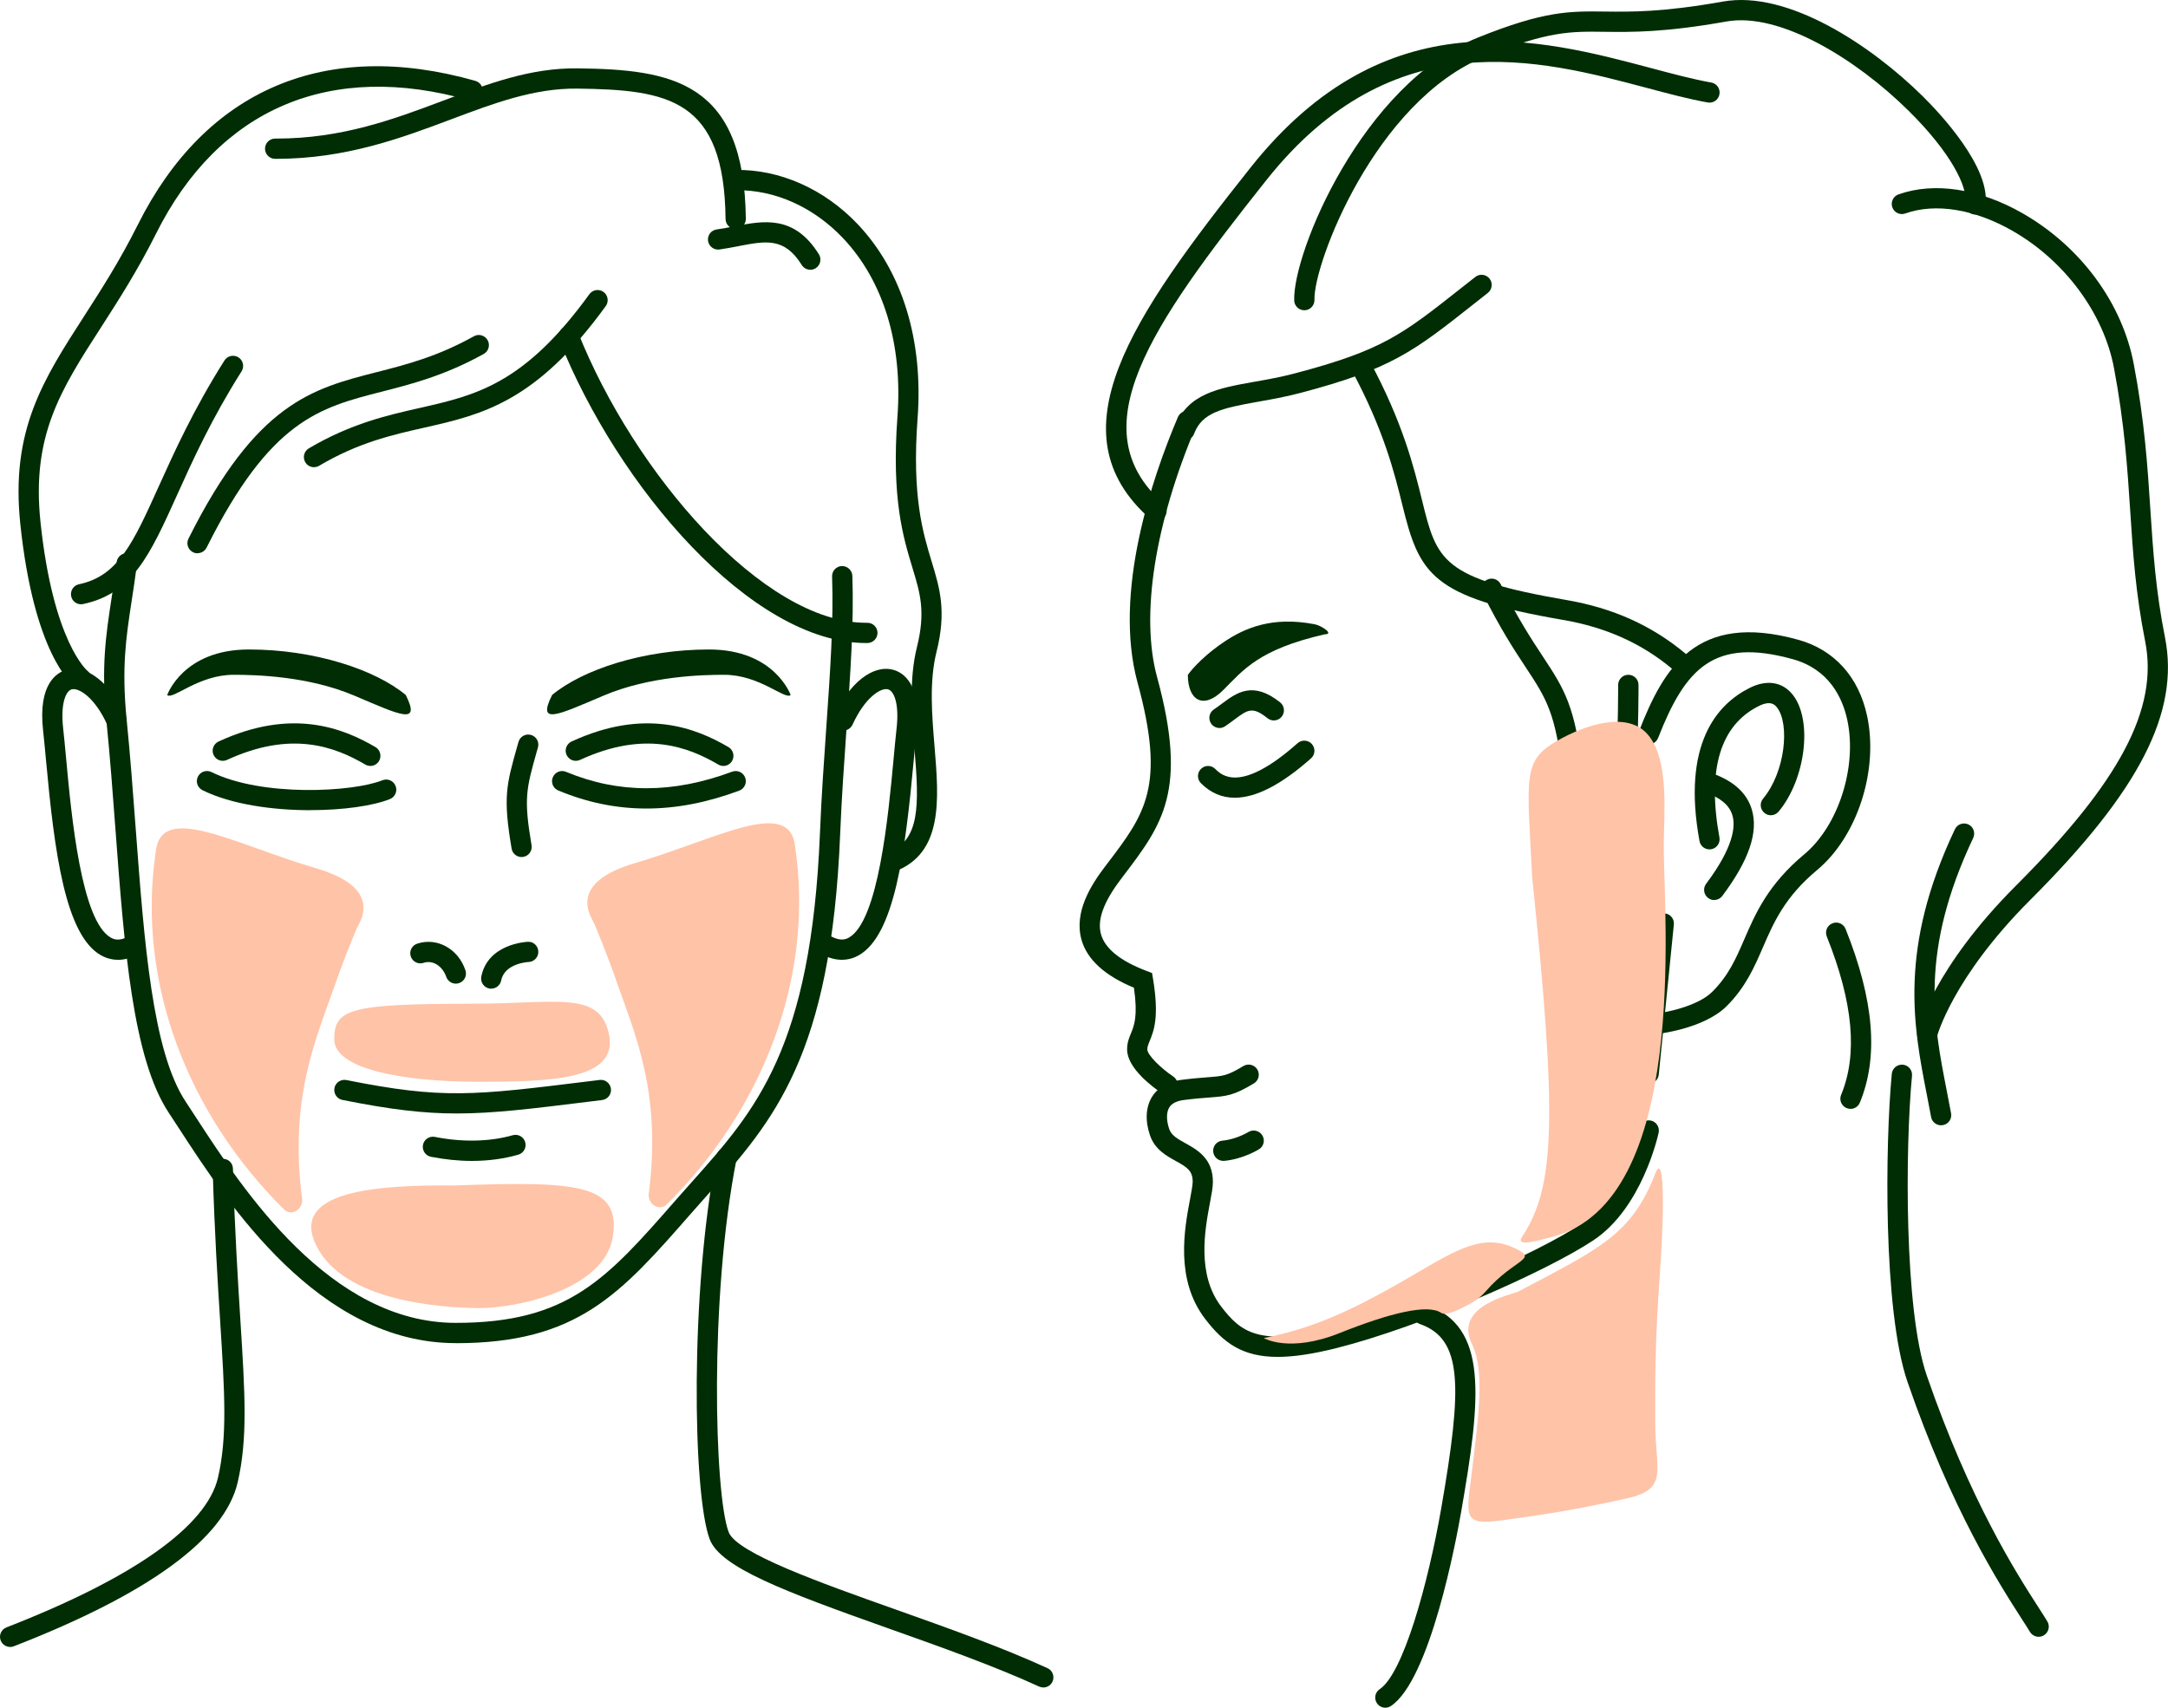 <?xml version="1.0" encoding="UTF-8"?>
<svg xmlns="http://www.w3.org/2000/svg" viewBox="0 0 403.38 317.81">
  <defs>
    <style>
      .cls-1 {
        isolation: isolate;
      }

      .cls-2 {
        fill: #002d04;
      }

      .cls-3 {
        fill: #ffc3a8;
        mix-blend-mode: multiply;
      }
    </style>
  </defs>
  <g class="cls-1">
    <g id="_レイヤー_2" data-name="レイヤー_2">
      <g id="_レイヤー_1-2" data-name="レイヤー_1">
        <g>
          <g>
            <g>
              <g>
                <path class="cls-2" d="M84.81,249.96c-25.5,0-42.37-25.91-51.43-39.84-.7-1.07-1.35-2.08-1.96-3-6.76-10.18-8.3-30.88-9.94-52.79-.49-6.62-1.01-13.46-1.67-20.09-1.01-10.11-.11-16,.93-22.81.33-2.14.66-4.35.96-6.81.12-1.03,1.06-1.78,2.1-1.65,1.03.12,1.77,1.06,1.65,2.1-.3,2.52-.64,4.76-.98,6.93-1,6.56-1.87,12.23-.91,21.87.67,6.68,1.18,13.54,1.68,20.19,1.6,21.4,3.11,41.62,9.32,50.98.62.93,1.28,1.94,1.98,3.03,8.67,13.32,24.82,38.12,48.27,38.12,20.94,0,28.06-8.14,40.98-22.91.99-1.13,1.97-2.23,2.95-3.33,11.91-13.36,22.19-24.9,23.82-64.86.28-6.88.74-13.41,1.18-19.71.71-10.09,1.38-19.63,1.08-28.09-.04-1.04.78-1.91,1.82-1.95,1.01-.02,1.91.77,1.95,1.82.31,8.66-.37,18.29-1.09,28.49-.44,6.28-.9,12.77-1.18,19.6-1.68,41.31-12.38,53.32-24.77,67.22-.97,1.09-1.94,2.18-2.92,3.3-13.2,15.09-21.18,24.2-43.82,24.2Z"/>
                <path class="cls-2" d="M120.28,150.47c-5.6,0-11.04-1.12-16.41-3.36-.96-.4-1.42-1.5-1.01-2.46.4-.96,1.5-1.42,2.46-1.01,9.8,4.08,19.91,4.07,30.91-.03.97-.36,2.06.13,2.42,1.11.36.98-.13,2.06-1.11,2.42-5.96,2.22-11.69,3.33-17.26,3.33Z"/>
                <path class="cls-2" d="M134.59,142.54c-.32,0-.65-.08-.95-.26-5.67-3.31-13.72-6.39-25.72-.86-.95.44-2.06.02-2.5-.92-.44-.94-.02-2.06.92-2.5,13.72-6.34,23.23-2.45,29.19,1.03.9.52,1.2,1.68.68,2.58-.35.6-.98.94-1.63.94Z"/>
                <path class="cls-2" d="M102.71,129.35c5.65-4.71,16.96-8.48,29.21-8.48s15.19,8.48,15.19,8.48c-1.06.94-5.77-3.77-12.36-3.77-3.97,0-13.83.21-22.46,3.88-8.63,3.66-12.4,5.55-9.57-.11Z"/>
                <path class="cls-2" d="M75.51,129.35c-5.65-4.71-16.96-8.48-29.21-8.48-12.25,0-15.19,8.48-15.19,8.48,1.06.94,5.77-3.77,12.36-3.77,3.97,0,13.83.21,22.46,3.88s12.4,5.55,9.57-.11Z"/>
                <g>
                  <path class="cls-2" d="M84.81,183.06c-.79,0-1.52-.5-1.79-1.29-.59-1.76-2.33-3.21-4.21-2.58-.99.33-2.05-.21-2.38-1.19-.33-.99.2-2.05,1.19-2.38,3.7-1.23,7.64.95,8.98,4.96.33.99-.2,2.06-1.19,2.38-.2.07-.4.1-.6.1Z"/>
                  <path class="cls-2" d="M91.4,184c-.12,0-.25-.01-.37-.04-1.02-.2-1.68-1.2-1.48-2.22,1.22-6.09,8.35-6.46,8.65-6.47,1.05-.08,1.92.77,1.96,1.8.04,1.04-.77,1.92-1.8,1.96-.17,0-4.48.26-5.11,3.44-.18.9-.97,1.52-1.85,1.52Z"/>
                </g>
                <path class="cls-2" d="M84.99,207.22c-6.29,0-12.38-.74-21.28-2.52-1.02-.2-1.68-1.2-1.48-2.22.2-1.02,1.2-1.68,2.22-1.48,17.92,3.58,23.62,2.88,44.86.26l2.26-.28c1.03-.14,1.97.61,2.1,1.64s-.61,1.97-1.64,2.1l-2.26.28c-10.98,1.36-17.99,2.22-24.77,2.22Z"/>
                <path class="cls-2" d="M87.8,216.05c-2.47,0-5.03-.26-7.62-.77-1.02-.2-1.68-1.2-1.48-2.22.2-1.02,1.2-1.68,2.22-1.48,5.11,1.02,10.24.9,14.47-.31,1-.29,2.04.29,2.33,1.29.29,1-.29,2.04-1.29,2.33-2.68.77-5.59,1.16-8.63,1.16Z"/>
                <path class="cls-2" d="M57.77,150.78c-7.04,0-14.73-1.07-20.09-3.72-.93-.46-1.32-1.59-.86-2.52.46-.93,1.59-1.32,2.52-.86,9.37,4.63,26.24,3.76,31.81,1.53.97-.39,2.06.08,2.45,1.05.39.97-.08,2.06-1.05,2.45-3.17,1.27-8.74,2.06-14.79,2.06Z"/>
                <path class="cls-2" d="M68.91,142.54c-.32,0-.65-.08-.95-.26-5.67-3.31-13.72-6.39-25.72-.86-.95.44-2.06.02-2.5-.92-.44-.94-.02-2.06.92-2.5,13.72-6.34,23.23-2.45,29.19,1.03.9.52,1.2,1.68.68,2.58-.35.6-.98.94-1.63.94Z"/>
                <path class="cls-2" d="M21.95,178.62c-1.28,0-2.32-.38-3.1-.8-6.74-3.72-8.72-19.31-10.29-36.33-.19-2.09-.37-3.97-.54-5.51-1-8.86,2.69-10.87,4.33-11.32,3.78-1.05,8.21,2.42,11.03,8.63.43.95.01,2.06-.94,2.5-.95.43-2.06.01-2.5-.94-2.31-5.08-5.3-6.91-6.6-6.56-1.12.31-2.1,2.72-1.59,7.26.18,1.56.35,3.47.55,5.59.98,10.6,2.8,30.32,8.36,33.38.57.32,1.53.64,3.16-.19.92-.47,2.06-.1,2.53.83.47.93.1,2.06-.83,2.53-1.34.68-2.55.94-3.6.94Z"/>
                <path class="cls-2" d="M156.65,178.62c-1.05,0-2.25-.25-3.6-.94-.93-.47-1.3-1.61-.83-2.53.47-.93,1.61-1.3,2.53-.83,1.64.83,2.59.51,3.16.19,5.55-3.06,7.38-22.78,8.36-33.37.2-2.12.37-4.03.55-5.59.51-4.55-.46-6.95-1.59-7.26-1.3-.37-4.29,1.48-6.6,6.56-.43.95-1.55,1.37-2.5.94-.95-.43-1.37-1.55-.94-2.5,2.82-6.21,7.26-9.68,11.03-8.63,1.64.45,5.33,2.46,4.33,11.32-.17,1.54-.35,3.42-.54,5.51-1.57,17.02-3.55,32.61-10.29,36.33-.77.43-1.82.8-3.1.8Z"/>
                <path class="cls-2" d="M58.42,86.95c-.64,0-1.27-.33-1.62-.93-.53-.9-.23-2.05.66-2.58,7.82-4.62,14.63-6.16,20.64-7.52,10.42-2.36,19.42-4.4,31.56-21.17.61-.84,1.79-1.03,2.63-.42.84.61,1.03,1.79.42,2.63-12.98,17.92-23.08,20.21-33.78,22.63-6.02,1.36-12.24,2.77-19.55,7.09-.3.18-.63.26-.96.26Z"/>
                <path class="cls-2" d="M36.75,102.97c-.28,0-.57-.06-.84-.2-.93-.47-1.31-1.6-.84-2.53,12.63-25.25,22.99-27.91,35-30.98,5.56-1.42,11.3-2.89,18.1-6.68.91-.51,2.05-.18,2.56.73.51.91.18,2.06-.73,2.56-7.23,4.02-13.48,5.62-19,7.03-11.57,2.96-20.7,5.29-32.56,29.01-.33.66-1,1.04-1.69,1.04Z"/>
                <path class="cls-2" d="M161.13,119.67c-21.37,0-46.22-29.18-57.07-56.38-.39-.97.08-2.06,1.05-2.45.97-.39,2.06.09,2.45,1.05,10.44,26.16,34.4,54.01,53.57,54.01.09,0,.17,0,.26,0,1.03,0,1.87.83,1.88,1.86.01,1.04-.82,1.89-1.86,1.91-.09,0-.19,0-.29,0Z"/>
                <path class="cls-2" d="M165.84,162.33c-.76,0-1.48-.47-1.76-1.22-.37-.97.13-2.06,1.1-2.43,6.06-2.28,5.84-8.83,4.97-19.32-.5-6.03-1.06-12.86.46-18.95,1.64-6.58.6-10-.84-14.74-1.74-5.74-3.91-12.88-2.79-28.13,1-13.46-2.59-25.24-10.1-33.19-5.49-5.81-12.71-9.06-19.97-8.95-1.05-.03-1.9-.81-1.92-1.85-.02-1.04.81-1.9,1.85-1.92,8.23-.15,16.56,3.55,22.78,10.13,8.24,8.72,12.19,21.53,11.11,36.05-1.08,14.55.98,21.32,2.63,26.75,1.49,4.92,2.79,9.16.89,16.75-1.37,5.49-.86,11.71-.36,17.72.8,9.71,1.64,19.75-7.4,23.16-.22.08-.44.12-.66.12Z"/>
                <path class="cls-2" d="M136.88,42.62c-1.03,0-1.87-.83-1.88-1.86-.24-22.33-10.59-24.06-27.6-24.27-8.02-.09-15.5,2.72-23.44,5.71-9.18,3.45-19.57,7.36-32.54,7.36-.08,0-.15,0-.23,0-1.04,0-1.88-.85-1.88-1.89,0-1.04.85-1.88,1.88-1.88.08,0,.15,0,.23,0,12.27,0,21.9-3.62,31.21-7.12,8.28-3.11,16.07-6.05,24.81-5.95,17.58.21,31.05,2.4,31.33,28,.01,1.04-.82,1.89-1.86,1.9h-.02Z"/>
                <path class="cls-2" d="M15.13,128.24c-.38,0-.77-.12-1.1-.36-.78-.58-7.73-6.34-10.25-30.36-1.83-17.41,4.21-26.79,11.86-38.66,3.13-4.86,6.67-10.36,10-17.03C38.24,16.63,60.54,7.12,88.45,15.05c1,.28,1.58,1.33,1.3,2.33-.28,1-1.33,1.58-2.33,1.3-25.96-7.38-46.71,1.44-58.4,24.83-3.43,6.85-7.03,12.45-10.21,17.39-7.53,11.69-12.96,20.14-11.28,36.23,2.35,22.38,8.7,27.69,8.77,27.74.8.64.96,1.82.33,2.63-.37.49-.93.74-1.5.74Z"/>
                <path class="cls-2" d="M1.89,306.5c-.76,0-1.47-.46-1.76-1.2-.38-.97.1-2.06,1.07-2.44,23.67-9.21,37.28-18.85,39.36-27.88,1.76-7.61,1.25-15.72.4-29.15-.47-7.42-1.05-16.65-1.39-28.24-.03-1.04.79-1.91,1.83-1.94,1.1-.01,1.91.79,1.94,1.83.34,11.53.92,20.73,1.38,28.12.87,13.77,1.39,22.09-.49,30.24-2.41,10.45-16.43,20.73-41.67,30.54-.22.09-.46.13-.68.13Z"/>
                <path class="cls-2" d="M194.11,314.04c-.26,0-.53-.06-.78-.17-8.38-3.84-18.37-7.39-28.04-10.82-19.32-6.87-31.27-11.34-33.25-16.61-3.15-8.41-3.7-46.11,1.3-71.4.2-1.02,1.2-1.69,2.21-1.48,1.02.2,1.69,1.19,1.48,2.21-5.09,25.78-4.1,62.32-1.46,69.35,1.46,3.9,17.14,9.47,30.98,14.38,9.74,3.46,19.81,7.04,28.35,10.95.95.43,1.36,1.55.93,2.5-.32.69-1,1.1-1.71,1.1Z"/>
              </g>
              <path class="cls-2" d="M97.05,159.5c-.9,0-1.7-.65-1.86-1.57-1.62-9.59-.99-11.81,1.08-19.16l.2-.7c.28-1,1.33-1.58,2.32-1.3,1,.28,1.59,1.32,1.3,2.33l-.2.7c-1.99,7.07-2.47,8.75-.99,17.5.17,1.03-.52,2-1.54,2.17-.11.02-.21.03-.32.03Z"/>
              <path class="cls-2" d="M15.08,112.46c-.87,0-1.66-.61-1.84-1.5-.21-1.02.44-2.02,1.46-2.23,7.3-1.52,10.12-7.77,14.8-18.13,2.9-6.42,6.5-14.4,12.26-23.51.56-.88,1.72-1.14,2.6-.59.88.56,1.14,1.72.59,2.6-5.62,8.88-9.17,16.73-12.01,23.04-4.99,11.05-8.29,18.35-17.46,20.27-.13.03-.26.04-.39.04Z"/>
              <path class="cls-2" d="M150.77,50.2c-.63,0-1.24-.31-1.6-.89-3.22-5.16-6.64-4.49-11.83-3.49-1.12.22-2.28.44-3.47.61-1.03.14-1.98-.57-2.13-1.6-.15-1.03.57-1.98,1.6-2.13,1.13-.16,2.22-.37,3.28-.58,5.48-1.06,11.15-2.15,15.74,5.2.55.88.28,2.05-.6,2.6-.31.19-.66.29-1,.29Z"/>
            </g>
            <path class="cls-3" d="M84.81,220.61c22.61-.81,30.75-.29,29.21,9.56-1.54,9.85-17.98,13.35-25.01,13.27-7.03-.08-24.88-1.24-30.09-11.49-5.21-10.26,10.81-11.47,25.88-11.33Z"/>
            <path class="cls-3" d="M114.51,182.1c3.51,10.06,8.66,21.13,6.2,39.99-.26,1.98,1.95,3.43,3.37,2.03,17.81-17.64,27.46-42.14,23.87-66.5-.94-9.42-14.51-1.48-29.87,3.03-10.03,2.94-9.49,7.58-7.91,10.45.84,1.52,3.36,8.16,4.36,11.01Z"/>
            <path class="cls-3" d="M62.41,183.05c-3.51,10.06-8.66,21.13-6.2,39.99.26,1.98-1.95,3.43-3.37,2.03-17.81-17.64-27.46-42.14-23.87-66.5.94-9.42,14.51-1.48,29.87,3.03,10.03,2.94,9.49,7.58,7.91,10.45-.84,1.52-3.36,8.16-4.36,11.01Z"/>
            <path class="cls-3" d="M87.93,186.79c15.72,0,23.76-2.54,25.4,5.81,1.63,8.36-10.69,8.72-24.32,8.72s-26.82-2.25-26.82-7.9,2.83-6.6,25.74-6.63Z"/>
          </g>
          <g>
            <g>
              <path class="cls-2" d="M217.24,203.79c-.36,0-.72-.1-1.04-.32-1.52-1.02-6.49-4.6-6.49-8.16,0-1.26.36-2.15.72-3.01.59-1.43,1.31-3.19.55-8.48-5.41-2.24-8.69-5.23-9.74-8.87-1.48-5.15,1.73-10.2,4.27-13.56l.52-.68c7.03-9.25,10.9-14.35,5.62-33.69-4.58-16.8,2.74-38.16,7.51-49.4.41-.96,1.51-1.41,2.47-1,.96.41,1.4,1.51,1,2.47-7.79,18.35-10.47,35.46-7.34,46.93,5.77,21.14.98,27.43-6.26,36.96l-.51.68c-3.22,4.25-4.42,7.59-3.66,10.24.77,2.67,3.62,4.95,8.48,6.8l1.01.38.18,1.07c1.19,7.17.14,9.72-.62,11.58-.29.72-.44,1.08-.44,1.57,0,1.04,2.54,3.51,4.81,5.03.87.58,1.1,1.75.52,2.61-.36.54-.96.84-1.57.84Z"/>
              <path class="cls-2" d="M237.73,252.52c-6.59,0-10.1-2.62-13.5-7.07-5.62-7.33-3.86-16.73-2.8-22.34.25-1.35.47-2.52.48-3.14.02-2.07-1.01-2.73-3.15-3.91-1.74-.96-3.91-2.16-4.8-4.79-.93-2.73-.78-5.29.41-7.19.75-1.2,2.32-2.72,5.47-3.12,2.13-.27,3.65-.38,4.87-.48,2.99-.23,3.61-.28,6.64-2.09.89-.53,2.05-.25,2.59.65.54.89.25,2.05-.65,2.59-3.79,2.27-5.01,2.37-8.29,2.62-1.18.09-2.66.2-4.7.46-1.35.17-2.28.63-2.74,1.38-.56.9-.57,2.38-.03,3.98.4,1.19,1.42,1.8,3.05,2.7,2.16,1.2,5.13,2.84,5.09,7.24,0,.95-.24,2.21-.54,3.8-.94,4.99-2.51,13.35,2.09,19.35,3.59,4.69,6.98,7.5,20.66,4.03,15.4-3.9,38.05-13.87,46.53-19.53,7.73-5.15,10.48-17.55,10.51-17.67.22-1.02,1.22-1.67,2.24-1.45,1.02.22,1.66,1.22,1.45,2.24-.12.57-3.09,14.01-12.11,20.02-8.73,5.82-31.95,16.06-47.7,20.05-4.5,1.14-8.1,1.67-11.07,1.67Z"/>
              <g>
                <path class="cls-2" d="M307.69,192.48c-.96,0-1.78-.73-1.87-1.7-.1-1.03.65-1.96,1.69-2.06,2.14-.22,8.32-1.38,11.1-4.17,3.02-3.02,4.38-6.15,5.95-9.78,2.06-4.76,4.4-10.16,11.14-15.78,6.37-5.31,9.88-16.29,8.01-25-.89-4.12-3.37-9.43-10.13-11.31-14.73-4.09-20,1.72-25.07,14.65-.38.97-1.47,1.45-2.44,1.07-.97-.38-1.45-1.47-1.07-2.44,4.5-11.46,10.48-22.21,29.58-16.9,6.7,1.86,11.25,6.89,12.81,14.15,2.18,10.13-1.81,22.46-9.28,28.69-6.05,5.04-8.1,9.79-10.09,14.38-1.58,3.65-3.21,7.42-6.74,10.95-4.31,4.31-13.03,5.22-13.4,5.25-.06,0-.13,0-.19,0Z"/>
                <path class="cls-2" d="M318.06,158.07c-.89,0-1.69-.64-1.85-1.55-3.31-18.08,3.27-25.49,9.38-28.52,3.17-1.58,6.08-1.1,7.98,1.31,3.73,4.72,2.4,15.69-2.64,21.73-.67.8-1.86.91-2.65.24-.8-.67-.91-1.85-.24-2.65,4.15-4.98,4.99-13.93,2.58-16.98-.33-.41-1.09-1.39-3.35-.27-7.2,3.57-9.67,11.81-7.35,24.47.19,1.02-.49,2.01-1.51,2.19-.12.02-.23.03-.34.03Z"/>
                <path class="cls-2" d="M318.95,167.5c-.39,0-.79-.12-1.13-.38-.83-.62-1-1.81-.38-2.64,5.15-6.86,5.5-10.73,4.89-12.76-.55-1.84-2.16-3.22-4.91-4.2-.98-.35-1.49-1.43-1.14-2.41.35-.98,1.43-1.49,2.41-1.14,3.9,1.4,6.34,3.64,7.25,6.67,1.27,4.22-.53,9.49-5.49,16.1-.37.49-.94.75-1.51.75Z"/>
              </g>
              <path class="cls-2" d="M296.2,164.89c-.11,0-.23,0-.35-.02-2.69-.34-3.4-3.18-5.11-20.25-1.18-11.82-3.07-14.68-6.83-20.38-2.11-3.19-4.73-7.17-8.06-13.83-.47-.93-.09-2.06.84-2.53.93-.46,2.06-.09,2.53.84,3.23,6.46,5.78,10.33,7.83,13.44,3.97,6.02,6.16,9.34,7.43,22.08.44,4.36,1.17,11.68,1.94,15.28.27-.62.61-1.45,1.01-2.55,3.49-9.59,3.57-19.04,3.64-28.18v-1.34c.02-1.03.86-1.87,1.9-1.87h.02c1.04,0,1.88.86,1.87,1.9v1.34c-.09,9.46-.17,19.24-3.88,29.44-1.58,4.35-2.79,6.63-4.78,6.63Z"/>
              <path class="cls-2" d="M257.76,317.81c-.61,0-1.21-.3-1.57-.84-.58-.87-.34-2.04.52-2.61,4.35-2.9,8.97-19.46,11.44-33.62,3.99-22.93,3.98-31.56-4-34.35-.98-.34-1.5-1.42-1.16-2.4.34-.98,1.42-1.5,2.4-1.16,11.59,4.04,10.17,17.26,6.47,38.55-.9,5.18-5.76,31.24-13.06,36.11-.32.21-.68.32-1.04.32Z"/>
              <path class="cls-2" d="M379.31,304.61c-.64,0-1.26-.33-1.62-.92-.38-.63-.89-1.43-1.52-2.4-4.23-6.59-13.05-20.3-21.26-44.12-4.58-13.3-4.15-44.4-2.92-57.33.1-1.04,1.02-1.79,2.06-1.7,1.04.1,1.8,1.02,1.7,2.06-1.28,13.45-1.46,43.58,2.73,55.74,8.07,23.4,16.71,36.85,20.87,43.31.66,1.02,1.19,1.85,1.58,2.5.54.89.25,2.05-.65,2.59-.3.18-.64.27-.97.27Z"/>
              <path class="cls-2" d="M229.74,148.46c-2.39,0-4.5-.9-6.29-2.7-.74-.74-.74-1.93,0-2.66.74-.74,1.93-.74,2.66,0,1.16,1.15,4.67,4.67,15.32-4.79.78-.69,1.97-.62,2.66.16.69.78.62,1.97-.16,2.66-5.5,4.89-10.24,7.33-14.19,7.33Z"/>
              <path class="cls-2" d="M221.01,125.58c0,4.71,2.83,6.6,6.6,2.83,3.77-3.77,6.6-7.54,18.85-10.36,1.88,0-.59-1.64-1.88-1.88-7.81-1.49-12.96.64-16.98,3.39-4.69,3.21-6.58,6.03-6.58,6.03Z"/>
              <path class="cls-2" d="M358.58,194.37c-.15,0-.3-.02-.46-.06-1.01-.25-1.62-1.28-1.37-2.29.12-.48,3.13-11.99,18.4-27.26,19.3-19.3,26.47-32.88,23.98-45.41-1.78-8.98-2.27-16.41-2.78-24.27-.52-7.96-1.06-16.19-3.02-26.59-1.92-10.17-9.14-19.94-18.83-25.5-7.09-4.07-14.38-5.26-20-3.26-.98.35-2.06-.16-2.41-1.14-.35-.98.16-2.06,1.14-2.41,6.66-2.37,15.09-1.08,23.14,3.54,10.78,6.19,18.5,16.68,20.65,28.07,2.01,10.63,2.56,18.98,3.08,27.05.51,7.74.98,15.04,2.72,23.78,2.76,13.92-4.72,28.52-25.02,48.81-14.54,14.54-17.38,25.4-17.41,25.51-.21.86-.98,1.43-1.83,1.43Z"/>
              <path class="cls-2" d="M242.68,57.74c-1.01,0-1.85-.8-1.88-1.82-.29-8.92,12.72-40.28,34.16-48.92,12.39-5,17.12-4.93,23.66-4.85,4.79.06,10.75.14,21.95-1.86,12.08-2.16,27.58,8.15,37.18,17.63,3.03,2.99,12.82,13.31,11.64,20.43-.17,1.03-1.14,1.72-2.17,1.55-1.03-.17-1.72-1.14-1.55-2.17.47-2.86-2.61-9.27-10.57-17.13-9.67-9.55-23.89-18.37-33.87-16.6-11.55,2.06-17.71,1.98-22.66,1.92-6.33-.09-10.51-.14-22.2,4.57-20.52,8.28-32.02,38.67-31.8,45.3.03,1.04-.78,1.91-1.82,1.95-.02,0-.04,0-.06,0Z"/>
              <path class="cls-2" d="M312.32,124.9c-.43,0-.85-.14-1.21-.44-5.7-4.75-12.34-7.72-20.27-9.09-24.57-4.22-26.74-8.5-29.91-21.36-1.45-5.89-3.44-13.96-9.39-25.02-.49-.92-.15-2.06.77-2.55.92-.49,2.06-.15,2.55.77,6.18,11.48,8.23,19.82,9.73,25.91,2.75,11.17,3.58,14.54,26.89,18.55,8.61,1.48,15.82,4.72,22.05,9.91.8.67.91,1.85.24,2.65-.37.45-.91.68-1.45.68Z"/>
              <path class="cls-2" d="M220.4,81.95c-.22,0-.44-.04-.66-.12-.97-.37-1.47-1.45-1.1-2.43,2.3-6.14,8.09-7.17,14.8-8.36,2.39-.42,4.87-.86,7.5-1.56,16.25-4.28,19.94-7.19,30.89-15.84l2.67-2.1c.82-.65,2-.5,2.65.32.64.82.5,2-.32,2.65l-2.66,2.1c-11.1,8.77-15.26,12.05-32.27,16.53-2.78.73-5.45,1.21-7.8,1.62-6.82,1.21-10.45,2.03-11.93,5.97-.28.76-1,1.22-1.76,1.22Z"/>
              <path class="cls-2" d="M215.19,96.98c-.44,0-.89-.16-1.25-.47-18.06-16.03-3.61-37.21,18.79-65.39,25.1-31.57,53.67-23.98,74.54-18.43,4.01,1.07,7.81,2.08,11.13,2.67,1.03.18,1.71,1.16,1.52,2.19-.18,1.03-1.16,1.71-2.19,1.52-3.48-.62-7.35-1.65-11.44-2.74-19.85-5.28-47.05-12.51-70.62,17.13-21.76,27.38-34.85,46.36-19.24,60.22.78.69.85,1.88.16,2.66-.37.42-.89.63-1.41.63Z"/>
              <path class="cls-2" d="M344.3,206.36c-.24,0-.48-.05-.72-.14-.96-.4-1.42-1.5-1.02-2.46,3.12-7.54,2.25-17.19-2.67-29.48-.39-.97.08-2.06,1.05-2.45.97-.39,2.06.08,2.45,1.05,5.31,13.25,6.17,23.83,2.65,32.33-.3.73-1,1.16-1.74,1.16Z"/>
              <path class="cls-2" d="M226.9,135.48c-.61,0-1.21-.29-1.57-.84-.58-.87-.34-2.04.52-2.61.55-.37,1.05-.74,1.53-1.1,2.69-2,5.73-4.28,10.81-.21.81.65.94,1.84.29,2.65-.65.81-1.83.95-2.65.29-2.8-2.24-3.66-1.61-6.2.29-.53.4-1.09.81-1.7,1.22-.32.21-.69.32-1.05.32Z"/>
              <path class="cls-2" d="M361.15,209.42c-.89,0-1.69-.64-1.85-1.55-.25-1.37-.52-2.75-.79-4.13-2.49-12.73-5.31-27.16,5.22-49.41.44-.94,1.57-1.34,2.51-.9.94.44,1.34,1.57.9,2.51-10,21.13-7.42,34.32-4.92,47.08.27,1.4.54,2.79.8,4.18.19,1.02-.49,2.01-1.52,2.19-.11.02-.23.03-.34.03Z"/>
              <path class="cls-2" d="M306.76,201.68c-.06,0-.13,0-.19,0-1.04-.1-1.79-1.03-1.69-2.06l2.81-27.95c.1-1.04,1.04-1.78,2.06-1.69,1.04.1,1.79,1.03,1.69,2.06l-2.81,27.95c-.1.97-.92,1.7-1.87,1.7Z"/>
            </g>
            <path class="cls-2" d="M227.6,216.04c-.96,0-1.78-.73-1.87-1.71-.1-1.04.67-1.96,1.7-2.05,2.62-.24,4.81-1.59,4.83-1.6.88-.55,2.04-.28,2.6.6.55.88.29,2.04-.59,2.59-.12.07-2.95,1.84-6.49,2.17-.06,0-.12,0-.18,0Z"/>
            <path class="cls-3" d="M289.79,137.83c5.19-2.96,13.19-5.65,16.96-.94,3.93,4.92,2.8,14.88,2.81,20.73.02,13.06,4.73,65.96-20.71,72.55-2.44.63-7.02,2.06-5.65,0,6.2-9.37,6.52-22.11,1.88-66.9-.94-18.85-1.88-21.67,4.71-25.44Z"/>
            <path class="cls-3" d="M235.14,249.02c9.42-1.88,16.43-5.23,25.44-10.36,9.01-5.14,14.48-9.29,20.73-6.6,5.47,2.36.63,1.92-4.87,8.26-.79.91-1.75,1.75-3.5,2.63-1.3.65-3.81,2.03-4.82,1.36-2.48-1.65-9.42,0-18.85,3.77-9.42,3.77-14.13.94-14.13.94Z"/>
            <path class="cls-3" d="M282.57,240.32c14.89-7.88,21.02-10.51,25.4-21.89,1.57-4.09,1.82,5.2.88,18.39-.94,13.19-.88,19.27-.88,28.02s2.63,12.26-5.25,14.01c-10.91,2.42-16.25,3.11-23.28,4.09-7.29,1.01-6.61-.68-5.65-8.48,1.38-11.24,2.45-19.52.11-24.25-3.58-7.26,7.55-9.29,8.68-9.89Z"/>
          </g>
        </g>
      </g>
    </g>
  </g>
</svg>